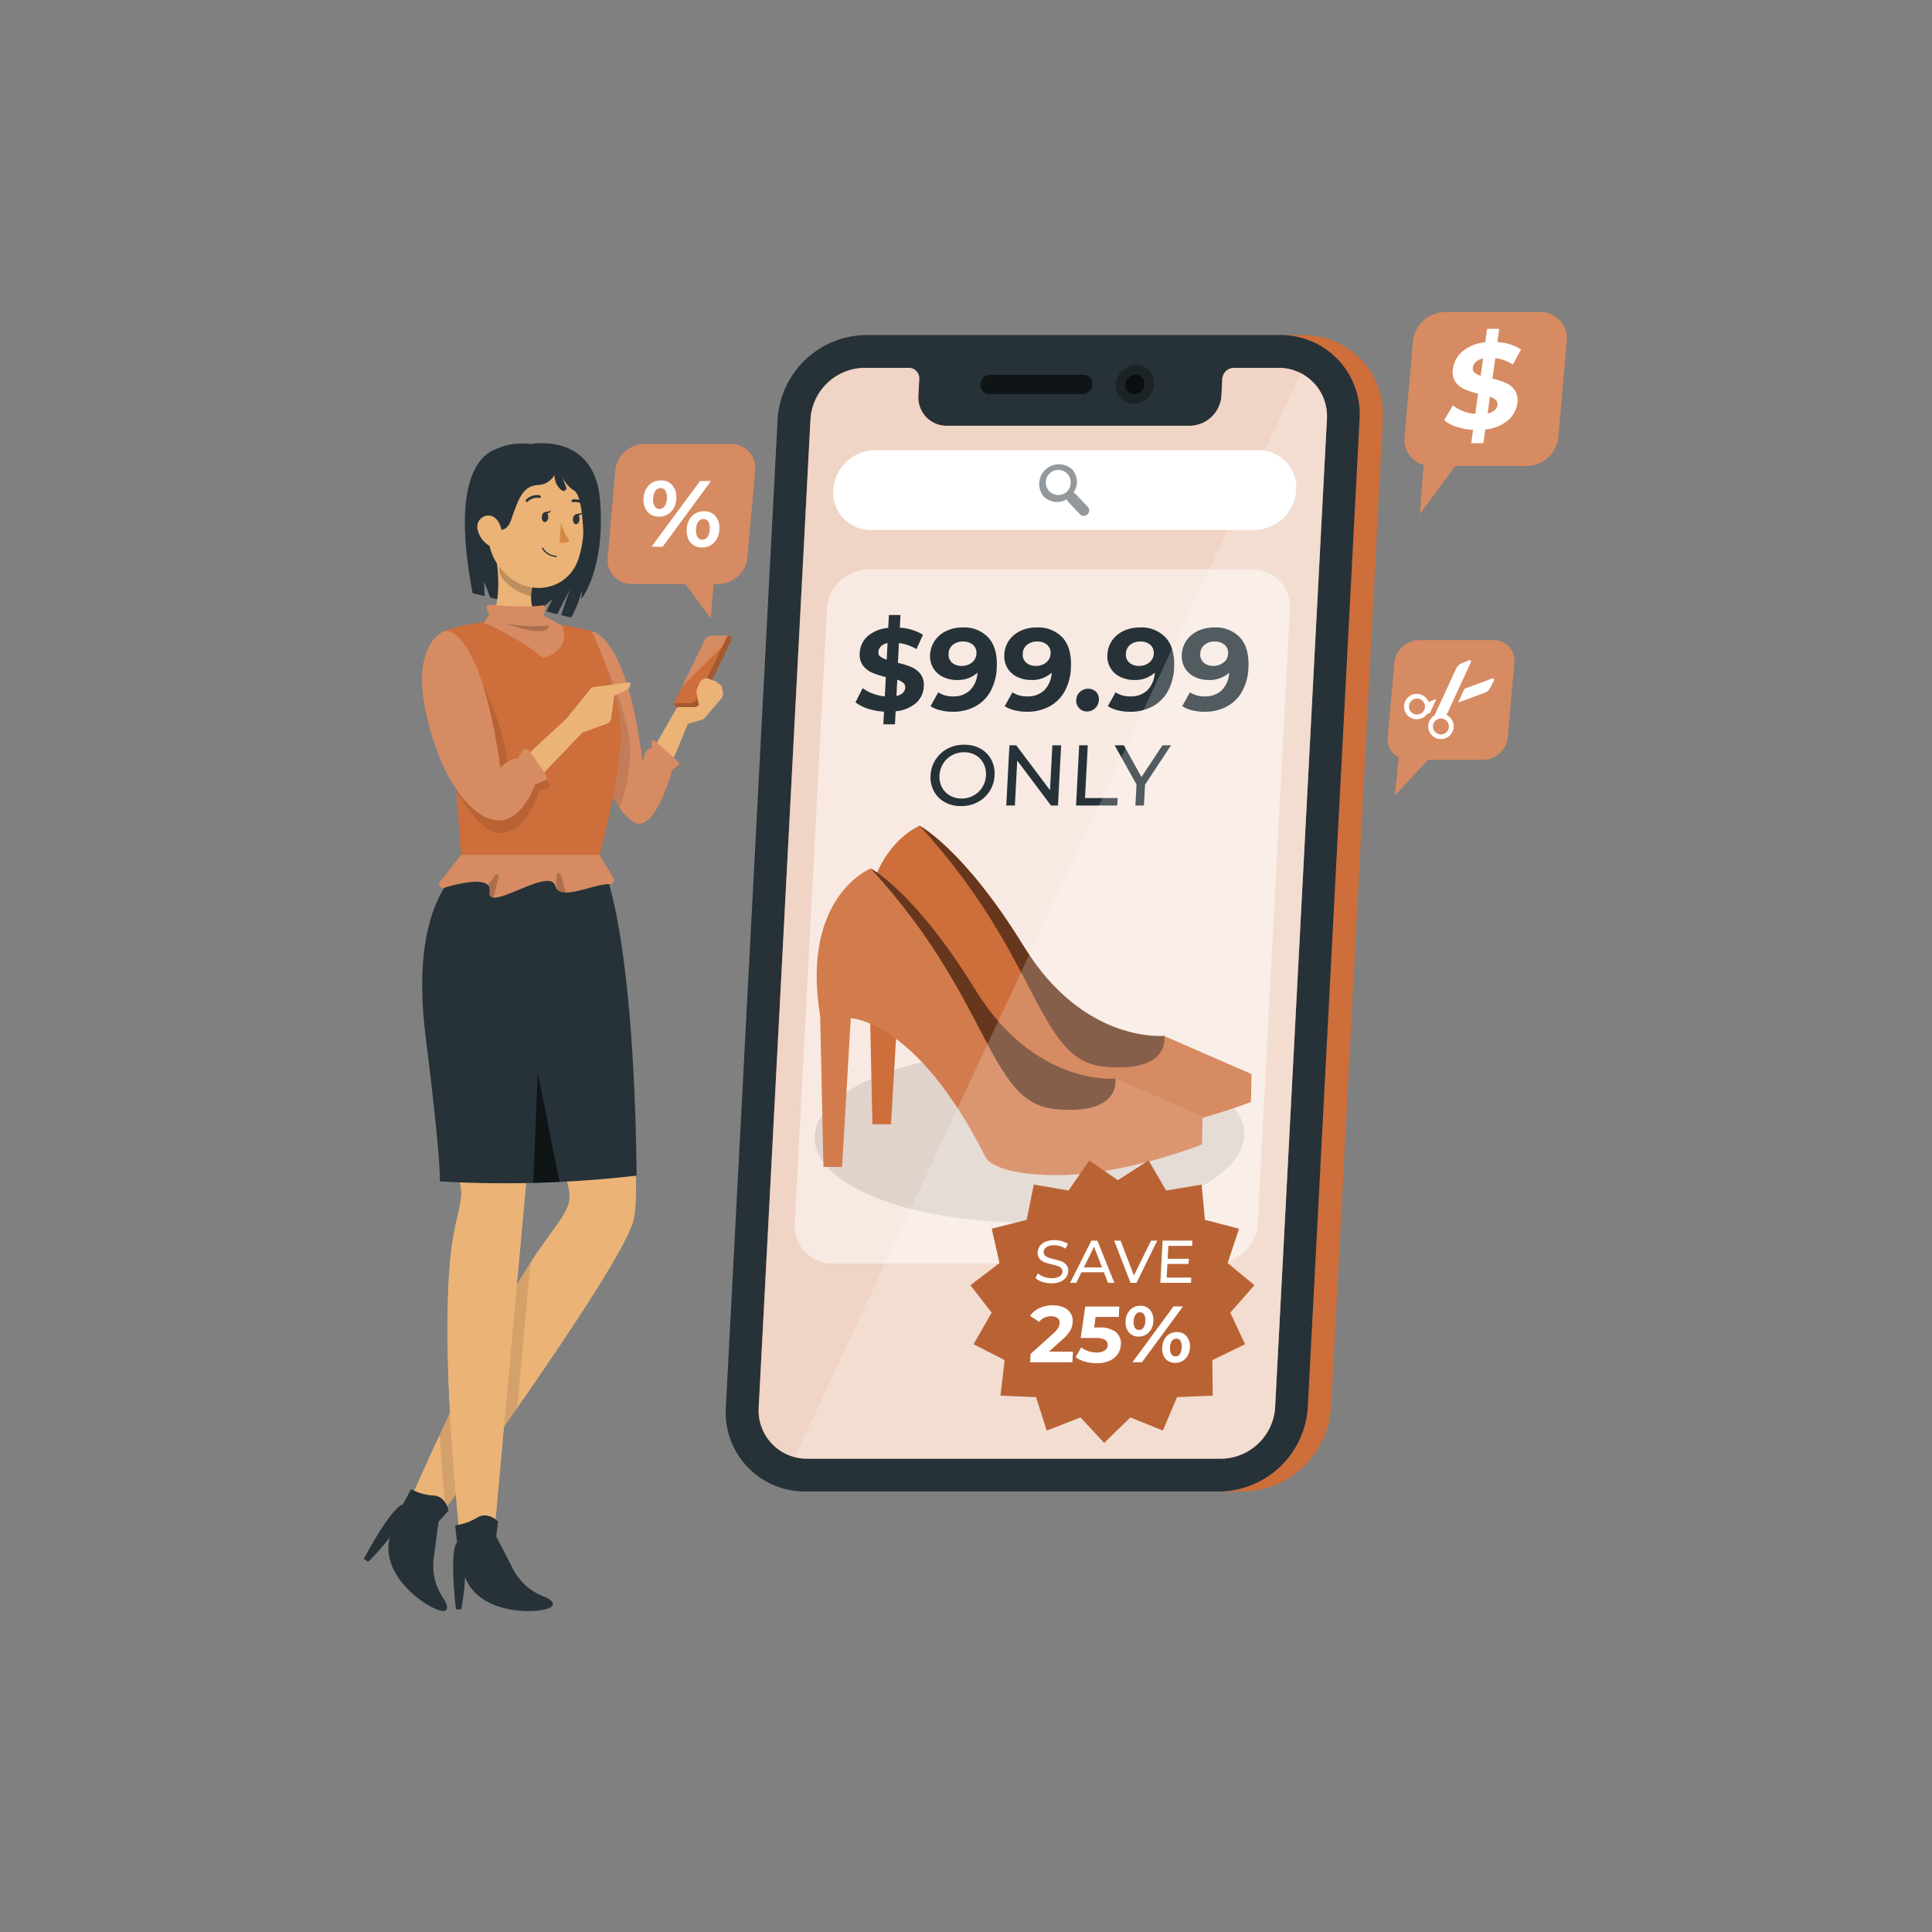 <svg xmlns="http://www.w3.org/2000/svg" viewBox="0 0 500 500"><rect x="0" y="0" width="500" height="500" fill="#808080" stroke="none"/><g id="freepik--speech-bubbles--inject-175"><path d="M391.9,171.53l-1.69,19.25a6.51,6.51,0,0,1-6.37,5.86H369.57L361,205.87l1-9.82a5.29,5.29,0,0,1-2.84-5.27l1.69-19.25a6.52,6.52,0,0,1,6.37-5.86h19.25A5.29,5.29,0,0,1,391.9,171.53Z" style="fill:#CD6E3B"></path><path d="M391.9,171.53l-1.69,19.25a6.51,6.51,0,0,1-6.37,5.86H369.57L361,205.87l1-9.82a5.29,5.29,0,0,1-2.84-5.27l1.69-19.25a6.52,6.52,0,0,1,6.37-5.86h19.25A5.29,5.29,0,0,1,391.9,171.53Z" style="fill:#fff;opacity:0.2"></path><path d="M371.26,185.14a3.29,3.29,0,1,0,3.11-.11l6.29-13.63a.38.38,0,0,0-.49-.51l-1.89.77a2.66,2.66,0,0,0-1.43,1.37Zm-.21,2a2.06,2.06,0,1,1,1,2.74A2.06,2.06,0,0,1,371.05,187.11Z" style="fill:#fff"></path><path d="M386.13,175.61,379,178.25l-1.65,3.57,6.88-2.53a2.68,2.68,0,0,0,1.47-1.32l.92-1.83A.38.38,0,0,0,386.13,175.61Z" style="fill:#fff"></path><path d="M369.4,184.74l.67-.24,1.65-3.57-2,.72a3.29,3.29,0,1,0-.36,3.09Zm-4.63-1.17a2.07,2.07,0,1,1,2.65,1.23A2.07,2.07,0,0,1,364.77,183.57Z" style="fill:#fff"></path><path d="M405.46,88.33l-2.16,24.74a8.39,8.39,0,0,1-8.19,7.53H376.62L367.46,133l1-12.68a6.78,6.78,0,0,1-4.95-7.27l2.17-24.74a8.38,8.38,0,0,1,8.19-7.53h24.74A6.78,6.78,0,0,1,405.46,88.33Z" style="fill:#CD6E3B"></path><g style="opacity:0.2"><path d="M405.46,88.33l-2.16,24.74a8.39,8.39,0,0,1-8.19,7.53H376.62L367.46,133l1-12.68a6.78,6.78,0,0,1-4.95-7.27l2.17-24.74a8.38,8.38,0,0,1,8.19-7.53h24.74A6.78,6.78,0,0,1,405.46,88.33Z" style="fill:#fff"></path></g><path d="M390.15,108.88a10.55,10.55,0,0,1-5.76,2.28l-.49,3.53h-3.15l.48-3.43a16.15,16.15,0,0,1-4.32-.82,9.35,9.35,0,0,1-3.16-1.7L376,104.9a9.49,9.49,0,0,0,2.59,1.48,11.41,11.41,0,0,0,3.2.75l.73-5.25a21.41,21.41,0,0,1-3.61-1.2,5.51,5.51,0,0,1-2.31-1.93,4.75,4.75,0,0,1-.56-3.39,7.1,7.1,0,0,1,2.53-4.48,10.39,10.39,0,0,1,5.81-2.28l.49-3.5H388l-.48,3.43a12.31,12.31,0,0,1,6.12,1.92l-2.12,3.87A11,11,0,0,0,387,92.69L386.23,98a19.76,19.76,0,0,1,3.57,1.15,5.37,5.37,0,0,1,2.29,1.92,4.66,4.66,0,0,1,.57,3.35A6.94,6.94,0,0,1,390.15,108.88ZM381.58,96.4a4.09,4.09,0,0,0,1.61.85l.63-4.47a4,4,0,0,0-1.89.9,2.39,2.39,0,0,0-.77,1.43A1.42,1.42,0,0,0,381.58,96.4Zm5.21,9.79a2.15,2.15,0,0,0,.75-1.35,1.41,1.41,0,0,0-.4-1.29,4.33,4.33,0,0,0-1.56-.89L385,107A4,4,0,0,0,386.79,106.19Z" style="fill:#fff"></path><path d="M195.43,121.77l-2,22.51a7.62,7.62,0,0,1-7.45,6.85h-1.29l-.77,8.93-6.53-8.93H163.51a6.18,6.18,0,0,1-6.25-6.85l2-22.51a7.62,7.62,0,0,1,7.45-6.85h22.5A6.18,6.18,0,0,1,195.43,121.77Z" style="fill:#CD6E3B"></path><g style="opacity:0.2"><path d="M195.43,121.77l-2,22.51a7.62,7.62,0,0,1-7.45,6.85h-1.29l-.77,8.93-6.53-8.93H163.51a6.18,6.18,0,0,1-6.25-6.85l2-22.51a7.62,7.62,0,0,1,7.45-6.85h22.5A6.18,6.18,0,0,1,195.43,121.77Z" style="fill:#fff"></path></g><path d="M167.56,132.43a4.65,4.65,0,0,1-1-3.41,5.06,5.06,0,0,1,1.36-3.41,4.16,4.16,0,0,1,3.11-1.28,3.72,3.72,0,0,1,3,1.28,4.69,4.69,0,0,1,1,3.41,5.15,5.15,0,0,1-1.35,3.41,4.12,4.12,0,0,1-3.1,1.28A3.75,3.75,0,0,1,167.56,132.43ZM172,131a3.73,3.73,0,0,0,.58-2,3.43,3.43,0,0,0-.37-2,1.41,1.41,0,0,0-1.26-.68,1.61,1.61,0,0,0-1.33.7,3.71,3.71,0,0,0-.59,2,3.39,3.39,0,0,0,.38,2,1.43,1.43,0,0,0,1.25.7A1.61,1.61,0,0,0,172,131Zm9.17-6.51H184l-12.5,17h-2.89Zm-1.64,16.62a3.6,3.6,0,0,1-1.41-1.64,5.43,5.43,0,0,1-.4-2.48,5.72,5.72,0,0,1,.66-2.47,4.16,4.16,0,0,1,1.58-1.64,4.36,4.36,0,0,1,2.21-.57,3.76,3.76,0,0,1,3,1.27,4.65,4.65,0,0,1,1,3.41,5.11,5.11,0,0,1-1.36,3.42,4.17,4.17,0,0,1-3.11,1.27A4,4,0,0,1,179.51,141.15ZM183.1,139a3.64,3.64,0,0,0,.57-2,3.4,3.4,0,0,0-.36-2,1.43,1.43,0,0,0-1.27-.69,1.61,1.61,0,0,0-1.32.68,3.58,3.58,0,0,0-.59,2,3.33,3.33,0,0,0,.38,2,1.43,1.43,0,0,0,1.25.68A1.59,1.59,0,0,0,183.1,139Z" style="fill:#fff"></path></g><g id="freepik--Device--inject-175"><path d="M337.19,86.7h-26L295.54,386h26a23.23,23.23,0,0,0,22.94-21.79l13.4-255.72A20.48,20.48,0,0,0,337.19,86.7Z" style="fill:#CD6E3B"></path><path d="M315.5,386h-107a20.47,20.47,0,0,1-20.65-21.79l13.4-255.72A23.24,23.24,0,0,1,224.2,86.7h107a20.48,20.48,0,0,1,20.65,21.8l-13.4,255.72A23.23,23.23,0,0,1,315.5,386Z" style="fill:#263238"></path><path d="M330.74,95.2H319.32a3.07,3.07,0,0,0-3,2.88l-.22,4.31a8.32,8.32,0,0,1-8.21,7.8H245.07a7.32,7.32,0,0,1-7.39-7.8l.22-4.31a2.71,2.71,0,0,0-2.73-2.88H223.75a14.18,14.18,0,0,0-14,13.3l-13.4,255.72A12.48,12.48,0,0,0,209,377.51H316a14.17,14.17,0,0,0,14-13.29l13.4-255.72A12.49,12.49,0,0,0,330.74,95.2Z" style="fill:#CD6E3B"></path><path d="M330.74,95.2H319.32a3.07,3.07,0,0,0-3,2.88l-.22,4.31a8.32,8.32,0,0,1-8.21,7.8H245.07a7.32,7.32,0,0,1-7.39-7.8l.22-4.31a2.71,2.71,0,0,0-2.73-2.88H223.75a14.18,14.18,0,0,0-14,13.3l-13.4,255.72A12.48,12.48,0,0,0,209,377.51H316a14.17,14.17,0,0,0,14-13.29l13.4-255.72A12.49,12.49,0,0,0,330.74,95.2Z" style="fill:#fff;opacity:0.7"></path><path d="M225.42,137.16a9.7,9.7,0,0,1-9.79-10.33A11,11,0,0,1,226.5,116.5h99.17a9.7,9.7,0,0,1,9.79,10.33,11,11,0,0,1-10.87,10.33Z" style="fill:#fff"></path><path d="M277.48,121.48a5.1,5.1,0,0,0-7.38,7,4.88,4.88,0,0,0,6,.71,1.25,1.25,0,0,0,.33.67l3.19,3.36a1.41,1.41,0,0,0,2-1.94l-3.18-3.36a1.33,1.33,0,0,0-.65-.37A4.89,4.89,0,0,0,277.48,121.48ZM276,127.34a3.25,3.25,0,1,1,.25-4.72A3.32,3.32,0,0,1,276,127.34Z" style="fill:#263238;opacity:0.5"></path><path d="M214,157.67a11,11,0,0,1,10.87-10.33h99.17a9.7,9.7,0,0,1,9.79,10.33l-8.33,159A11,11,0,0,1,314.64,327H215.47a9.7,9.7,0,0,1-9.79-10.33Z" style="fill:#fff;opacity:0.5"></path><path d="M256.09,102a2.35,2.35,0,0,1-2.37-2.5,2.66,2.66,0,0,1,2.63-2.5h24a2.35,2.35,0,0,1,2.37,2.5,2.67,2.67,0,0,1-2.63,2.5Z" style="opacity:0.6"></path><path d="M298.67,99.5a5.27,5.27,0,0,1-5.21,5,4.66,4.66,0,0,1-4.7-5,5.28,5.28,0,0,1,5.22-5A4.65,4.65,0,0,1,298.67,99.5Z" style="opacity:0.3"></path><path d="M296.22,99.5a2.67,2.67,0,0,1-2.63,2.5,2.35,2.35,0,0,1-2.37-2.5,2.66,2.66,0,0,1,2.63-2.5A2.35,2.35,0,0,1,296.22,99.5Z" style="opacity:0.6"></path><path d="M237.11,181.9a9.28,9.28,0,0,1-5.32,2.18l-.18,3.38h-3l.17-3.29a16.09,16.09,0,0,1-4.21-.78,10.09,10.09,0,0,1-3.17-1.63l1.85-3.67a10.44,10.44,0,0,0,2.61,1.41,12,12,0,0,0,3.13.72l.26-5a22,22,0,0,1-3.56-1.14,5.87,5.87,0,0,1-2.37-1.86,4.76,4.76,0,0,1-.82-3.23,6.15,6.15,0,0,1,2-4.3,9.18,9.18,0,0,1,5.38-2.18l.17-3.35h3l-.18,3.29a12.7,12.7,0,0,1,6,1.83l-1.7,3.71a11.47,11.47,0,0,0-4.53-1.57l-.26,5.13a19.79,19.79,0,0,1,3.51,1.1,5.83,5.83,0,0,1,2.36,1.83,4.74,4.74,0,0,1,.82,3.21A6,6,0,0,1,237.11,181.9Zm-9.25-12a4.38,4.38,0,0,0,1.61.81l.23-4.28a3.6,3.6,0,0,0-1.74.86,2.1,2.1,0,0,0-.61,1.37A1.44,1.44,0,0,0,227.86,170Zm5.8,9.37a1.84,1.84,0,0,0,.61-1.3,1.44,1.44,0,0,0-.49-1.23,4.56,4.56,0,0,0-1.57-.84L232,180.1A3.43,3.43,0,0,0,233.66,179.32Z" style="fill:#263238"></path><path d="M255.86,165.08c1.58,1.8,2.27,4.39,2.1,7.76a13.58,13.58,0,0,1-1.67,6.15,9.86,9.86,0,0,1-4,3.89,12.07,12.07,0,0,1-5.7,1.32,12.84,12.84,0,0,1-3.21-.38,8.12,8.12,0,0,1-2.56-1.06l2-3.59a6.6,6.6,0,0,0,3.89,1.05,6,6,0,0,0,4.33-1.58,6.92,6.92,0,0,0,1.93-4.56,7.45,7.45,0,0,1-5.34,1.9,8,8,0,0,1-3.63-.82,5.85,5.85,0,0,1-3.29-5.75A6.92,6.92,0,0,1,242,165.7a7.41,7.41,0,0,1,3-2.45,9.55,9.55,0,0,1,4.09-.86A8.55,8.55,0,0,1,255.86,165.08Zm-4.29,6.36a3.08,3.08,0,0,0,1.13-2.27,2.77,2.77,0,0,0-.86-2.26,3.72,3.72,0,0,0-2.65-.88,3.93,3.93,0,0,0-2.6.85,3,3,0,0,0-1.09,2.29,2.76,2.76,0,0,0,.85,2.3,3.68,3.68,0,0,0,2.57.86A4,4,0,0,0,251.57,171.44Z" style="fill:#263238"></path><path d="M275.06,165.08q2.35,2.7,2.09,7.76a13.58,13.58,0,0,1-1.66,6.15,9.88,9.88,0,0,1-4,3.89,12,12,0,0,1-5.7,1.32,12.89,12.89,0,0,1-3.21-.38,8.22,8.22,0,0,1-2.56-1.06l2-3.59a6.62,6.62,0,0,0,3.9,1.05,6,6,0,0,0,4.33-1.58,6.92,6.92,0,0,0,1.92-4.56,7.45,7.45,0,0,1-5.34,1.9,8,8,0,0,1-3.63-.82,5.93,5.93,0,0,1-2.5-2.3,6,6,0,0,1-.78-3.45,6.83,6.83,0,0,1,1.24-3.71,7.41,7.41,0,0,1,3-2.45,9.59,9.59,0,0,1,4.1-.86A8.58,8.58,0,0,1,275.06,165.08Zm-4.3,6.36a3.08,3.08,0,0,0,1.13-2.27,2.74,2.74,0,0,0-.86-2.26,3.7,3.7,0,0,0-2.65-.88,3.89,3.89,0,0,0-2.59.85,3,3,0,0,0-1.1,2.29,2.74,2.74,0,0,0,.86,2.3,3.64,3.64,0,0,0,2.56.86A4,4,0,0,0,270.76,171.44Z" style="fill:#263238"></path><path d="M279.26,183.24a2.72,2.72,0,0,1-.73-2.11,2.92,2.92,0,0,1,1-2.1,3.07,3.07,0,0,1,2.12-.79,2.79,2.79,0,0,1,2,.79,2.64,2.64,0,0,1,.73,2.1,3.06,3.06,0,0,1-3.08,3A2.68,2.68,0,0,1,279.26,183.24Z" style="fill:#263238"></path><path d="M301.75,165.08c1.58,1.8,2.27,4.39,2.1,7.76a13.58,13.58,0,0,1-1.67,6.15,9.86,9.86,0,0,1-4,3.89,12.07,12.07,0,0,1-5.7,1.32,12.84,12.84,0,0,1-3.21-.38,8.12,8.12,0,0,1-2.56-1.06l2-3.59a6.6,6.6,0,0,0,3.89,1.05,6,6,0,0,0,4.33-1.58,6.92,6.92,0,0,0,1.93-4.56,7.45,7.45,0,0,1-5.34,1.9,8,8,0,0,1-3.63-.82,5.81,5.81,0,0,1-3.29-5.75,6.92,6.92,0,0,1,1.25-3.71,7.41,7.41,0,0,1,3-2.45,9.55,9.55,0,0,1,4.09-.86A8.55,8.55,0,0,1,301.75,165.08Zm-4.29,6.36a3.08,3.08,0,0,0,1.13-2.27,2.77,2.77,0,0,0-.86-2.26,3.73,3.73,0,0,0-2.66-.88,3.92,3.92,0,0,0-2.59.85,3,3,0,0,0-1.09,2.29,2.73,2.73,0,0,0,.85,2.3,3.67,3.67,0,0,0,2.56.86A4,4,0,0,0,297.46,171.44Z" style="fill:#263238"></path><path d="M321,165.08q2.35,2.7,2.09,7.76a13.71,13.71,0,0,1-1.66,6.15,9.88,9.88,0,0,1-4,3.89,12,12,0,0,1-5.7,1.32,12.89,12.89,0,0,1-3.21-.38,8.22,8.22,0,0,1-2.56-1.06l2-3.59a6.62,6.62,0,0,0,3.9,1.05,6,6,0,0,0,4.33-1.58,6.92,6.92,0,0,0,1.92-4.56,7.45,7.45,0,0,1-5.34,1.9,8,8,0,0,1-3.63-.82,5.93,5.93,0,0,1-2.5-2.3,6.09,6.09,0,0,1-.79-3.45,6.92,6.92,0,0,1,1.25-3.71,7.41,7.41,0,0,1,3-2.45,9.59,9.59,0,0,1,4.1-.86A8.58,8.58,0,0,1,321,165.08Zm-4.3,6.36a3.08,3.08,0,0,0,1.13-2.27,2.74,2.74,0,0,0-.86-2.26,3.7,3.7,0,0,0-2.65-.88,3.89,3.89,0,0,0-2.59.85,3,3,0,0,0-1.1,2.29,2.74,2.74,0,0,0,.86,2.3,3.64,3.64,0,0,0,2.56.86A4,4,0,0,0,316.65,171.44Z" style="fill:#263238"></path><path d="M244.52,207.61a7.08,7.08,0,0,1-2.83-2.86,7.65,7.65,0,0,1-.86-4.08,8.24,8.24,0,0,1,4.41-6.93,9.06,9.06,0,0,1,4.31-1,8.39,8.39,0,0,1,4.18,1,7.07,7.07,0,0,1,2.81,2.85,7.6,7.6,0,0,1,.85,4.08,8.18,8.18,0,0,1-4.39,6.94,9,9,0,0,1-4.29,1A8.37,8.37,0,0,1,244.52,207.61Zm7.42-1.73a6.16,6.16,0,0,0,2.28-2.14,6.37,6.37,0,0,0,.95-3.07,5.8,5.8,0,0,0-.63-3.06,5.3,5.3,0,0,0-2-2.15,5.9,5.9,0,0,0-3-.78,6.45,6.45,0,0,0-3.15.78,6.17,6.17,0,0,0-2.3,2.15,6.33,6.33,0,0,0-.95,3.06,5.84,5.84,0,0,0,.63,3.07,5.2,5.2,0,0,0,2.07,2.14,6,6,0,0,0,3.07.78A6.34,6.34,0,0,0,251.94,205.88Z" style="fill:#263238"></path><path d="M274.62,192.88l-.82,15.59H272l-8.74-11.63-.61,11.63h-2.23l.82-15.59H263l8.74,11.62.61-11.62Z" style="fill:#263238"></path><path d="M279.29,192.88h2.23l-.72,13.65h8.45l-.11,1.94H278.48Z" style="fill:#263238"></path><path d="M296.33,203.08l-.28,5.39h-2.21l.29-5.44-5.66-10.15h2.38l4.56,8.22,5.44-8.22h2.21Z" style="fill:#263238"></path><ellipse cx="266.44" cy="293.95" rx="55.6" ry="22.34" transform="matrix(1, -0.01, 0.01, 1, -2.95, 2.7)" style="opacity:0.1"></ellipse><path d="M238,213.71s11.48,6,27,31.27,36.32,23.1,36.32,23.1l1.81,2.16,1.21,4.57-6.13,6.74-18-1L260.6,264.47l-21.33-33.68-4-10.83Z" style="fill:#CD6E3B"></path><path d="M238,213.71s11.48,6,27,31.27,36.32,23.1,36.32,23.1l1.81,2.16,1.21,4.57-6.13,6.74-18-1L260.6,264.47l-21.33-33.68-4-10.83Z" style="opacity:0.5"></path><path d="M238,213.71s-18.18,7.22-13.07,38.25l.85,39h4.81l2.26-38.49s17.05.48,34.7,35.61c0,0,1.18,5.05,18.74,5.05s37.46-7.94,37.46-7.94l.14-7.22-22.58-9.86s1.9,9.62-15.57,7.94S269.41,247.87,238,213.71Z" style="fill:#CD6E3B"></path><path d="M225.33,224.76s11.48,6,27,31.27,36.32,23.1,36.32,23.1l1.81,2.16,1.21,4.57-6.13,6.74-18-1-19.61-16.12L226.6,241.84l-4-10.83Z" style="fill:#CD6E3B"></path><path d="M225.33,224.76s11.48,6,27,31.27,36.32,23.1,36.32,23.1l1.81,2.16,1.21,4.57-6.13,6.74-18-1-19.61-16.12L226.6,241.84l-4-10.83Z" style="opacity:0.5"></path><path d="M225.33,224.76S207.15,232,212.26,263l.85,39h4.81l2.26-38.49s17,.48,34.7,35.61c0,0,1.18,5,18.74,5s37.46-7.94,37.46-7.94l.14-7.22-22.58-9.86s1.9,9.62-15.57,7.94S256.74,258.92,225.33,224.76Z" style="fill:#CD6E3B"></path><path d="M225.33,224.76S207.15,232,212.26,263l.85,39h4.81l2.26-38.49s17,.48,34.7,35.61c0,0,1.18,5,18.74,5s37.46-7.94,37.46-7.94l.14-7.22-22.58-9.86s1.9,9.62-15.57,7.94S256.74,258.92,225.33,224.76Z" style="fill:#fff;opacity:0.1"></path><path d="M209,377.51H316a14.17,14.17,0,0,0,14-13.29l13.4-255.72a12.49,12.49,0,0,0-6.78-11.91L205.68,377.08A13,13,0,0,0,209,377.51Z" style="fill:#fff;opacity:0.2"></path><polygon points="289.31 305.43 297.26 300.32 301.8 308.11 310.97 306.57 311.84 315.7 320.66 317.99 317.71 326.88 324.64 332.61 318.39 339.71 322.23 347.89 313.75 351.99 313.85 361.19 304.62 361.58 300.95 370.22 292.55 366.83 285.75 373.42 279.64 366.83 270.89 370.22 268.13 361.58 258.93 361.19 260 351.99 251.95 347.89 256.65 339.71 251.14 332.61 258.67 326.88 256.66 317.99 265.71 315.7 267.54 306.57 276.55 308.11 281.9 300.32 289.31 305.43" style="fill:#CD6E3B"></polygon><polygon points="289.31 305.43 297.26 300.32 301.8 308.11 310.97 306.57 311.84 315.7 320.66 317.99 317.71 326.88 324.64 332.61 318.39 339.71 322.23 347.89 313.75 351.99 313.85 361.19 304.62 361.58 300.95 370.22 292.55 366.83 285.75 373.42 279.64 366.83 270.89 370.22 268.13 361.58 258.93 361.19 260 351.99 251.95 347.89 256.65 339.71 251.14 332.61 258.67 326.88 256.66 317.99 265.71 315.7 267.54 306.57 276.55 308.11 281.9 300.32 289.31 305.43" style="opacity:0.1"></polygon><path d="M269.72,331.74a4.63,4.63,0,0,1-1.75-1l.64-1.21a4.57,4.57,0,0,0,1.55.91,5.83,5.83,0,0,0,2,.35,3.71,3.71,0,0,0,2.05-.46,1.53,1.53,0,0,0,.74-1.22,1.17,1.17,0,0,0-.32-.92,2.28,2.28,0,0,0-.88-.53,14.78,14.78,0,0,0-1.5-.43,14,14,0,0,1-2-.59,3,3,0,0,1-1.24-.91,2.3,2.3,0,0,1-.45-1.66,3,3,0,0,1,.54-1.58,3.41,3.41,0,0,1,1.45-1.12,5.85,5.85,0,0,1,2.35-.42,7.11,7.11,0,0,1,1.89.25,4.46,4.46,0,0,1,1.57.72l-.58,1.24a5.31,5.31,0,0,0-1.43-.66,5.39,5.39,0,0,0-1.52-.23,3.51,3.51,0,0,0-2,.49,1.56,1.56,0,0,0-.73,1.25,1.16,1.16,0,0,0,.32.91,2.51,2.51,0,0,0,.9.54,15.35,15.35,0,0,0,1.49.42,14.76,14.76,0,0,1,1.95.59,3.1,3.1,0,0,1,1.24.91,2.28,2.28,0,0,1,.45,1.63,2.87,2.87,0,0,1-.55,1.57,3.37,3.37,0,0,1-1.48,1.12,5.93,5.93,0,0,1-2.36.42A7.43,7.43,0,0,1,269.72,331.74Z" style="fill:#fff"></path><path d="M285.69,329.26h-5.8L278.54,332h-1.6l5.51-10.92H284L288.39,332h-1.64Zm-.48-1.25-2.07-5.35L280.5,328Z" style="fill:#fff"></path><path d="M299.49,321.07,294.13,332h-1.55l-4.23-10.92H290l3.46,9,4.43-9Z" style="fill:#fff"></path><path d="M308.3,330.64l-.07,1.35H300.3l.58-10.92h7.7l-.07,1.36h-6.14l-.18,3.35h5.48l-.07,1.33h-5.48l-.18,3.53Z" style="fill:#fff"></path><path d="M277.68,349.82l-.14,2.73H266.61l.12-2.17,5.85-5.27a6.48,6.48,0,0,0,1.27-1.45,2.73,2.73,0,0,0,.37-1.21,1.52,1.52,0,0,0-.51-1.33,2.65,2.65,0,0,0-1.7-.47,4.14,4.14,0,0,0-1.74.37,3.54,3.54,0,0,0-1.33,1.08l-2.36-1.57a6.11,6.11,0,0,1,2.44-2,7.93,7.93,0,0,1,3.44-.71,6.78,6.78,0,0,1,2.79.52,4,4,0,0,1,1.8,1.49,3.69,3.69,0,0,1,.56,2.26,5.29,5.29,0,0,1-.61,2.21,9.17,9.17,0,0,1-2.05,2.35l-3.49,3.14Z" style="fill:#fff"></path><path d="M288.79,344.74a3.84,3.84,0,0,1,1.29,3.26,4.73,4.73,0,0,1-.79,2.41,5,5,0,0,1-2.1,1.73,7.82,7.82,0,0,1-3.37.65,11,11,0,0,1-3-.4,7.41,7.41,0,0,1-2.45-1.14l1.45-2.56a6.12,6.12,0,0,0,1.85,1,7.37,7.37,0,0,0,2.19.34,3.6,3.6,0,0,0,2-.5,1.68,1.68,0,0,0,.8-1.38,1.5,1.5,0,0,0-.68-1.41,5.15,5.15,0,0,0-2.59-.47h-3.7l1.17-8.14h8.82l-.14,2.69h-6l-.37,2.74h1.18A6.65,6.65,0,0,1,288.79,344.74Z" style="fill:#fff"></path><path d="M292.15,344.81a3.88,3.88,0,0,1-.84-2.9,4.29,4.29,0,0,1,1.15-2.9,3.55,3.55,0,0,1,2.65-1.08,3.15,3.15,0,0,1,2.52,1.08,4,4,0,0,1,.84,2.9,4.29,4.29,0,0,1-1.14,2.9,3.5,3.5,0,0,1-2.64,1.09A3.19,3.19,0,0,1,292.15,344.81Zm3.76-1.18a3.06,3.06,0,0,0,.49-1.72,2.9,2.9,0,0,0-.31-1.71,1.21,1.21,0,0,0-1.07-.58,1.37,1.37,0,0,0-1.13.59,3.12,3.12,0,0,0-.5,1.7,2.89,2.89,0,0,0,.32,1.71,1.22,1.22,0,0,0,1.07.59A1.36,1.36,0,0,0,295.91,343.63Zm7.8-5.54h2.45l-10.62,14.46h-2.46Zm-1.39,14.14a3.06,3.06,0,0,1-1.2-1.4,4.39,4.39,0,0,1-.34-2.1,4.88,4.88,0,0,1,.56-2.11,3.52,3.52,0,0,1,1.34-1.39,3.64,3.64,0,0,1,1.88-.49,3.16,3.16,0,0,1,2.53,1.09,3.94,3.94,0,0,1,.85,2.9,4.32,4.32,0,0,1-1.15,2.9,3.57,3.57,0,0,1-2.65,1.08A3.41,3.41,0,0,1,302.32,352.23Zm3-1.8a3,3,0,0,0,.49-1.7,2.92,2.92,0,0,0-.31-1.71,1.19,1.19,0,0,0-1.07-.58,1.37,1.37,0,0,0-1.13.57,3.14,3.14,0,0,0-.5,1.72,2.87,2.87,0,0,0,.32,1.71,1.21,1.21,0,0,0,1.07.58A1.34,1.34,0,0,0,305.36,350.43Z" style="fill:#fff"></path></g><g id="freepik--Character--inject-175"><path d="M148.3,118.67l-7.83-3.17-8.33.25s-17.67-3.25-9.84,37.75l3.13.78-.17-3.78,1.62,4.14,12.84,3.19L143,155l-1.6,3.25,2.8.69,3.3-6.38-2.29,6.63,2.58.64s5.5-8.16,5.84-30Z" style="fill:#263238"></path><path d="M156.24,232.75s11.25,70,7.67,83.25-54.24,82.25-54.24,82.25l-6.13-4s21-49.83,36.92-72.2c3-4.29,5.61-7.29,6.61-10.29,1.18-3.51-1.27-8.84-3-12.91-3.15-7.28-12.8-29.84-12.8-29.84s-9.39-17.4-2.15-34.33Z" style="fill:#ebb376"></path><path d="M114.76,413.66a15,15,0,0,1-2.4-11.17l1.11-8.64,2.61-2.9s-.62-3.74-3.9-3.91a14.44,14.44,0,0,1-5.8-1.62l-2.13,3.94c-2.23.31-7.91,9.81-10.08,14.07l1.09.76a51.17,51.17,0,0,0,5.61-6.34c-2.92,11.3,13,20.6,14.56,18.89C116,416.11,115.56,414.91,114.76,413.66Z" style="fill:#263238"></path><g style="opacity:0.1"><path d="M133.87,364.36l3.42-37.61c-8,12.53-16.89,30.4-23.51,44.61.45,7.13,1,13.75,1.51,19.16C119.87,384.19,126.73,374.62,133.87,364.36Z"></path></g><path d="M142.82,232.75,127.25,404.06,119.7,404s-6.13-51.55-3-79.65c.69-6.19,2.06-10.56,2.56-13.68.46-2.88-.22-4.45-1.73-11.32-3.91-17.7-9.81-51.47-2-66.6Z" style="fill:#ebb376"></path><path d="M142.82,232.75,127.25,404.06,119.7,404s-6.13-51.55-3-79.65c.69-6.19,2.06-10.56,2.56-13.68.46-2.88-.22-4.45-1.73-11.32-3.91-17.7-9.81-51.47-2-66.6Z" style="fill:#ebb376"></path><path d="M140.76,413.18a15,15,0,0,1-8.34-7.82l-4-7.73.49-3.87s-2.63-2.72-5.43-1a14.42,14.42,0,0,1-5.69,2l.5,4.45c-1.66,1.52-.92,12.57-.27,17.3h1.33a52,52,0,0,0,1-8.4c4,10.95,22.39,9.54,22.72,7.23C143.19,414.47,142.13,413.75,140.76,413.18Z" style="fill:#263238"></path><path d="M118.35,225.83s-12.41,8.58-8.22,42.25,3.69,37.67,3.69,37.67a295.58,295.58,0,0,0,50.92-1.5s0-55.69-8.23-79l-21.69-.4Z" style="fill:#263238"></path><path d="M119.32,221.25l-5.3,6.8a1,1,0,0,0,1.11,1.65c4.54-1.33,12.19-3,11.57,1.05-.88,5.75,15.57-6.62,17-1.5,1.19,4.16,9.55-.48,14.1-.45a1,1,0,0,0,.93-1.57l-3.56-6-26.7-3Z" style="fill:#CD6E3B"></path><path d="M119.32,221.25l-5.3,6.8a1,1,0,0,0,1.11,1.65c4.54-1.33,12.19-3,11.57,1.05-.88,5.75,15.57-6.62,17-1.5,1.19,4.16,9.55-.48,14.1-.45a1,1,0,0,0,.93-1.57l-3.56-6-26.7-3Z" style="fill:#fff;opacity:0.2"></path><path d="M128.14,226.48l-1.86,2.59a1.94,1.94,0,0,1,.42,1.68c-.16,1,.25,1.47,1,1.54l1.36-5.38A.52.52,0,0,0,128.14,226.48Z" style="opacity:0.2"></path><path d="M146.45,231l-1.36-4.76a.53.53,0,0,0-1,.12l-.19,3.2A2.54,2.54,0,0,0,146.45,231Z" style="opacity:0.2"></path><path d="M128.07,142.31c1,5.28,1.92,14.94-1.8,18.42,0,0,4.57,4,13.5,8.11,5.9-4.78,2.87-8,2.87-8-5.85-1.49-5.66-5.82-4.65-9.9Z" style="fill:#ebb376"></path><path d="M129.2,147.38c.3,3.36,5,6.28,8.26,6.89A17.36,17.36,0,0,1,138,151l-8.42-7.37A14,14,0,0,0,129.2,147.38Z" style="opacity:0.2;isolation:isolate"></path><path d="M126.17,130.33c0,8.82-.26,12.55,3.87,17.35,6.22,7.23,17.05,5.37,19.74-3.26,2.42-7.76,2.1-20.87-6.26-24.94a12,12,0,0,0-17.35,10.85Z" style="fill:#ebb376"></path><path d="M145.17,135.3a18.88,18.88,0,0,0,2.24,4.74,3.09,3.09,0,0,1-2.58.32Z" style="fill:#d58745"></path><path d="M136.29,129.91a.37.37,0,0,1-.16-.09.35.35,0,0,1,0-.49h0a4.1,4.1,0,0,1,3.58-1.16.36.36,0,0,1,.26.42.35.35,0,0,1-.41.27,3.42,3.42,0,0,0-3,1A.31.31,0,0,1,136.29,129.91Z" style="fill:#2e353a"></path><path d="M151.44,131.05a.51.51,0,0,1-.16-.09,3.44,3.44,0,0,0-2.94-1,.35.35,0,0,1-.42-.26h0a.35.35,0,0,1,.27-.42,4.13,4.13,0,0,1,3.59,1.18.35.35,0,0,1-.34.59Z" style="fill:#2e353a"></path><path d="M140.2,133.78c0,.71.29,1.32.76,1.35s.88-.52.93-1.24-.29-1.31-.76-1.34S140.25,133.06,140.2,133.78Z" style="fill:#2e353a"></path><path d="M148.28,134.33c-.05.71.29,1.31.76,1.34s.88-.51.93-1.23-.29-1.32-.76-1.35S148.32,133.61,148.28,134.33Z" style="fill:#2e353a"></path><path d="M149,133.11l1.75-.37S149.78,134,149,133.11Z" style="fill:#2e353a"></path><path d="M140.93,132.57l1.74-.38S141.7,133.47,140.93,132.57Z" style="fill:#2e353a"></path><path d="M143,144a5.59,5.59,0,0,0,.91.16.17.17,0,0,0,.18-.15h0a.17.17,0,0,0-.15-.18,4.35,4.35,0,0,1-3.38-2,.16.16,0,1,0-.29.15A4.54,4.54,0,0,0,143,144Z" style="fill:#2e353a"></path><path d="M124.49,162.25l2.08-3.17L126,157.5a.71.71,0,0,1,.73-1c2.76.27,9.84.83,13.68.17a.7.7,0,0,1,.78.91l-.57,1.72,6.42,3.5-.67,6.59-3.58,3.08-6.08-1.42-9.92-4.87Z" style="fill:#CD6E3B"></path><path d="M124.49,162.25l2.08-3.17L126,157.5a.71.71,0,0,1,.73-1c2.76.27,9.84.83,13.68.17a.7.7,0,0,1,.78.91l-.57,1.72,6.42,3.5-.67,6.59-3.58,3.08-6.08-1.42-9.92-4.87Z" style="fill:#fff;opacity:0.2"></path><path d="M168.64,194.62l6-10.56,4.58-7.18h6.4a1.22,1.22,0,0,1,1.19,1l.27,1.15a2.08,2.08,0,0,1-.45,1.81l-4.18,4.86a2.07,2.07,0,0,1-1,.64l-3.44,1-6.52,15.83Z" style="fill:#ebb376"></path><path d="M153.14,163.36s9.13.56,13.2,34.27c0,0,.2-4,2.3-4v-1.51a.53.53,0,0,1,.88-.4l6.08,5.49a.52.52,0,0,1,0,.81l-1.64,1.27s-3.69,13.89-8.54,13.89C157.17,213.17,140.57,165.83,153.14,163.36Z" style="fill:#CD6E3B"></path><path d="M153.14,163.36s9.13.56,13.2,34.27c0,0,.2-4,2.3-4v-1.51a.53.53,0,0,1,.88-.4l6.08,5.49a.52.52,0,0,1,0,.81l-1.64,1.27s-3.69,13.89-8.54,13.89C157.17,213.17,140.57,165.83,153.14,163.36Z" style="fill:#fff;opacity:0.2"></path><path d="M150.57,172.13l-1.92,2.47c.64,11,6.38,27,11.68,34.46A43.69,43.69,0,0,0,163.07,195c.13-9.37-6.9-24.36-6.9-24.36Z" style="opacity:0.1"></path><path d="M153.14,163.36c-2.68-.69-5.23-1.22-7.66-1.63,2.5,6.8-4.91,8.6-4.91,8.6-5.52-4.72-12.85-8.12-15.58-9.29a39.92,39.92,0,0,0-9.84,2.21l4.17,58H155.2s5.12-19.5,5.5-30.33S153.14,163.36,153.14,163.36Z" style="fill:#CD6E3B"></path><path d="M122.07,172.13s8.15,12.47,9.32,26.33l5.05-3.08,5.54,7.27a.92.92,0,0,1-.5,1.45l-2,.52s-2.53,10.38-9.78,11-15.76-19.25-15.76-19.25Z" style="opacity:0.1"></path><path d="M130.79,161.31a38,38,0,0,0,11.17.58S142.94,165.56,130.79,161.31Z" style="opacity:0.2"></path><path d="M134.82,196.88,146.57,186l6.24-7.72a1.28,1.28,0,0,1,.84-.47l9.45-1.25,0,.51a1.47,1.47,0,0,1-.82,1.38L159,180.06l-.89,6.14a1.31,1.31,0,0,1-.83,1l-6.55,2.4-12.91,13.45Z" style="fill:#ebb376"></path><path d="M133.93,196.3l1.36-2.09a1,1,0,0,1,1.61,0l4.46,6.41a1,1,0,0,1-.46,1.46l-2.38.89s-3.32,9.45-9.45,9.37-14.62-9-18.75-27.61,4.83-21.46,4.83-21.46,9-2.07,14.35,35.47C129.5,198.72,131.55,196.35,133.93,196.3Z" style="fill:#CD6E3B"></path><path d="M133.93,196.3l1.36-2.09a1,1,0,0,1,1.61,0l4.46,6.41a1,1,0,0,1-.46,1.46l-2.38.89s-3.32,9.45-9.45,9.37-14.62-9-18.75-27.61,4.83-21.46,4.83-21.46,9-2.07,14.35,35.47C129.5,198.72,131.55,196.35,133.93,196.3Z" style="fill:#fff;opacity:0.2"></path><path d="M144.79,305.84l-5.62-28.29L138,306.1C140.15,306,142.42,306,144.79,305.84Z" style="opacity:0.6"></path><path d="M179.5,183h-4.16a.88.88,0,0,1-.79-1.26l7.84-16.07a2.1,2.1,0,0,1,1.88-1.17h4.16a.88.88,0,0,1,.79,1.26l-7.84,16.07A2.1,2.1,0,0,1,179.5,183Z" style="fill:#CD6E3B"></path><path d="M189.22,165a.85.85,0,0,0-.79-.52h-4.16a2.1,2.1,0,0,0-1.88,1.17l-5.89,12.07Z" style="fill:#fff;opacity:0.2"></path><path d="M188.43,164.48h-.14a.84.84,0,0,1-.07.26l-7.84,16.07A2.1,2.1,0,0,1,178.5,182h-4a.88.88,0,0,0,.87,1h4.16a2.1,2.1,0,0,0,1.88-1.17l7.84-16.07A.88.88,0,0,0,188.43,164.48Z" style="fill:#CD6E3B"></path><path d="M188.43,164.48h-.14a.84.84,0,0,1-.07.26l-7.84,16.07A2.1,2.1,0,0,1,178.5,182h-4a.88.88,0,0,0,.87,1h4.16a2.1,2.1,0,0,0,1.88-1.17l7.84-16.07A.88.88,0,0,0,188.43,164.48Z" style="opacity:0.2"></path><path d="M185.3,176.38l-1.7-.66a2,2,0,0,0-2.61,1.13l-.61,1.5a2.09,2.09,0,0,0-.1,1.16l1,5.2,4.49-6.7A1.1,1.1,0,0,0,185.3,176.38Z" style="fill:#ebb376"></path><path d="M123.3,133.67s6.84,7.33,9,.83,3.42-8.83,7.17-9,5.17-4.75,5.17-4.75.58,4.17,3.91,6.17,2.59,21.41,1.92,28.08c0,0,6.25-7.67,4.83-25.5s-18-14.58-18-14.58S118.89,111.88,123.3,133.67Z" style="fill:#263238"></path><path d="M123.63,137.14a6.44,6.44,0,0,0,2.84,4c1.93,1.19,3.51-.38,3.5-2.52,0-1.92-1-4.86-3.2-5.18a2.9,2.9,0,0,0-3.23,2.55A2.75,2.75,0,0,0,123.63,137.14Z" style="fill:#ebb376"></path><path d="M144.72,117.67s-3.22,6.31.7,9.25a.74.74,0,0,0,1.1-.9A20.81,20.81,0,0,1,144.72,117.67Z" style="fill:#263238"></path></g></svg>